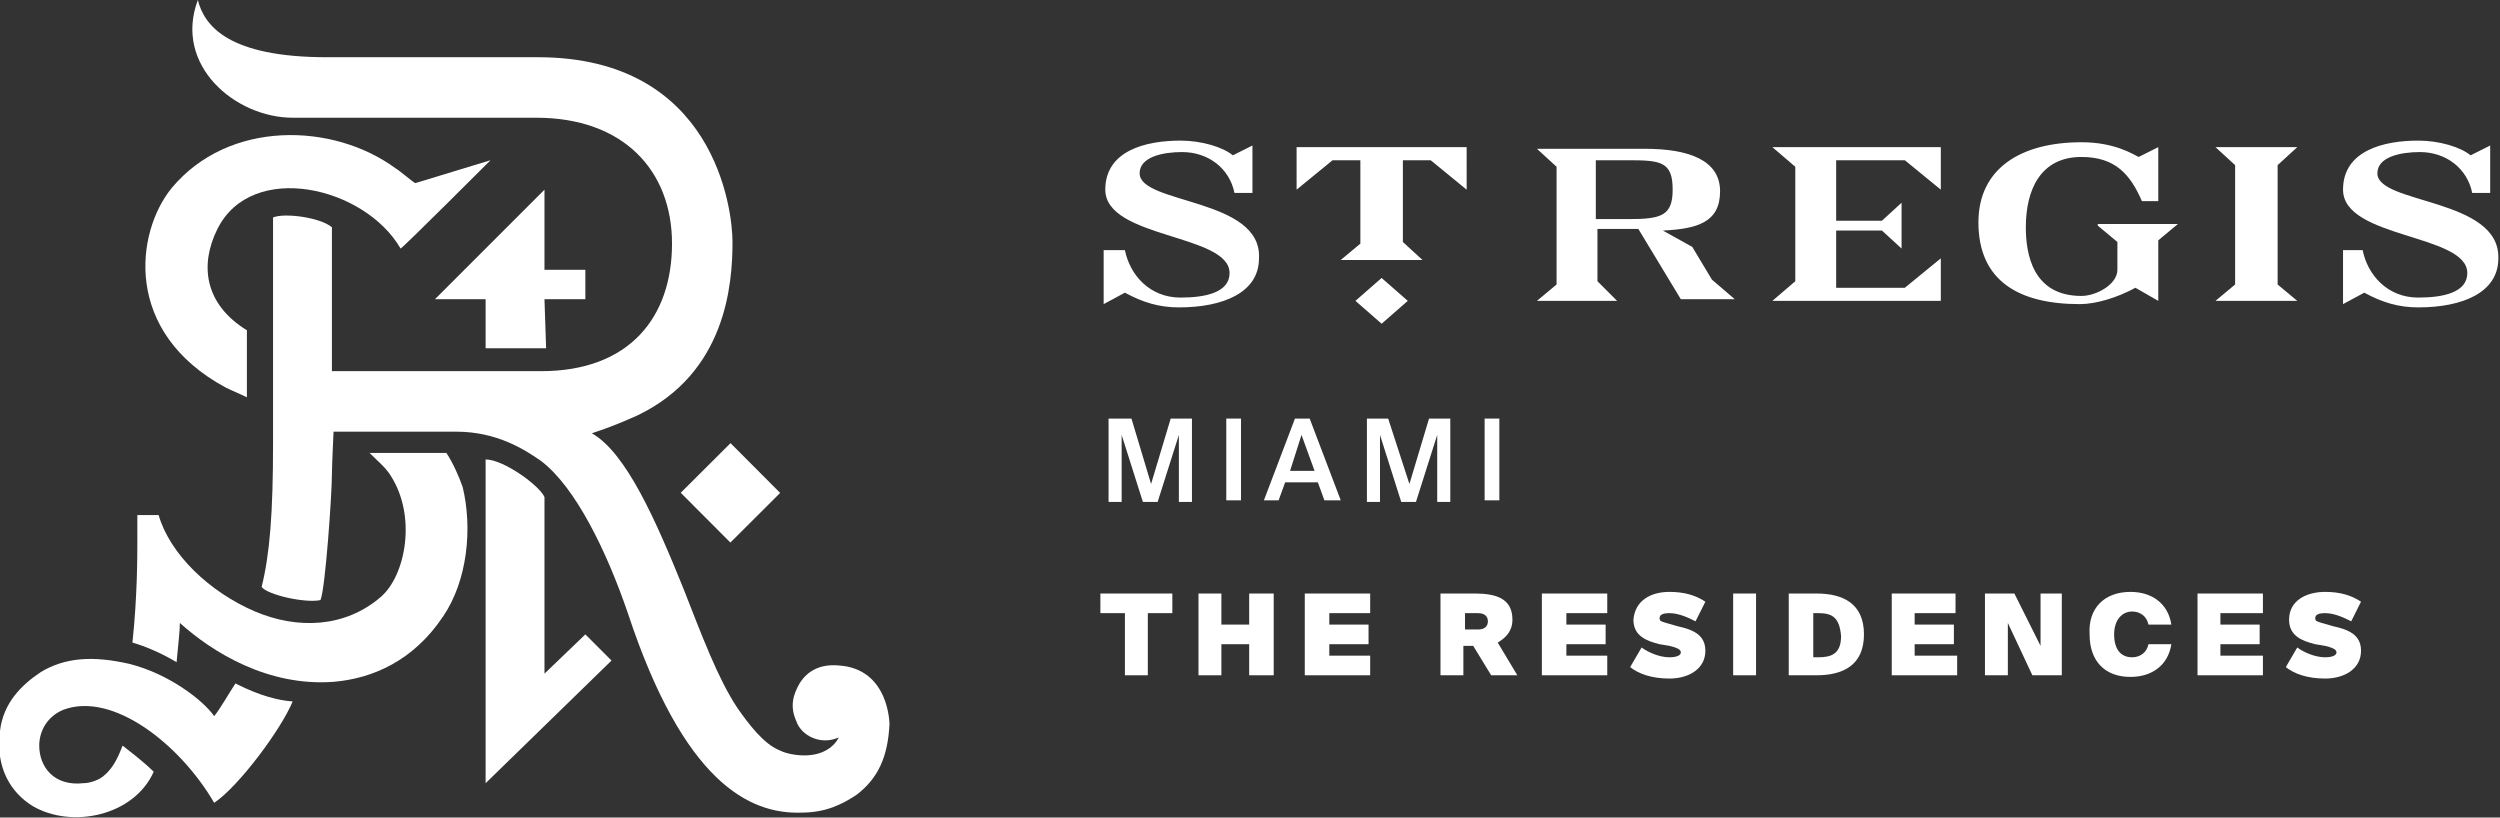 <?xml version="1.0" encoding="utf-8"?>
<!-- Generator: Adobe Illustrator 26.2.1, SVG Export Plug-In . SVG Version: 6.00 Build 0)  -->
<svg version="1.1" id="Layer_1" xmlns="http://www.w3.org/2000/svg" xmlns:xlink="http://www.w3.org/1999/xlink" x="0px" y="0px"
	 viewBox="0 0 152.9 50" style="enable-background:new 0 0 152.9 50;" xml:space="preserve">
<rect x="0" y="0" width="152.9" height="50" fill="#333333" stroke="none"/>
<style type="text/css">
	.st0{fill:#FFFFFF;}
</style>
<g>
	<path class="st0" d="M27.1,37.7c-1.8,2.7-4.3,3.8-6.7,4c-4,0.3-7.4-1.8-9.4-3.6c0,0.5-0.1,1.3-0.2,2.4c-1-0.6-2-1-2.7-1.2
		C8.4,36.5,8.4,34,8.4,33v-1.5h1.3c0.7,2.4,3.1,4.7,5.9,5.9c2.6,1.1,5.5,1,7.7-0.9c1.5-1.3,2.2-4.9,0.6-7.4
		c-0.3-0.5-0.8-0.9-1.3-1.4h4.7c0.4,0.6,0.8,1.5,1,2.1C28.9,32.3,28.6,35.5,27.1,37.7"/>
	<path class="st0" d="M13.1,49.1c-2.1-3.6-6.2-6.8-9.2-5.7c-1,0.4-1.5,1.3-1.5,2.2c0,1.3,0.9,2.5,2.7,2.3c0.4,0,1-0.2,1.3-0.5
		c0.6-0.5,0.9-1.3,1.1-1.8C8,46,8.8,46.6,9.4,47.2c-1.2,2.7-5,3.5-7.4,2.1c-1.3-0.8-2.3-2.3-2-4.6c0.2-1.7,1.3-2.8,2.5-3.6
		c1.5-0.9,3.2-1,5.4-0.5c2.4,0.6,4.5,2.2,5.2,3.2c0.4-0.5,0.9-1.4,1.3-2c0.8,0.4,2.1,1,3.5,1.1C17.2,44.6,14.6,48.1,13.1,49.1"/>
	<path class="st0" d="M10.5,11.5c3.5-4.2,9.9-4,13.7-1.2c0.2,0.1,1,0.8,1.2,0.9l4.6-1.4c0,0-5.4,5.4-5.5,5.4
		c-2.2-3.8-9.1-5.4-11.2-1.2c-1.1,2.2-0.8,4.6,1.8,6.2v4.1c-0.4-0.2-0.9-0.4-1.3-0.6C7.5,20.3,8.3,14.2,10.5,11.5"/>
	<polygon class="st0" points="35.8,16.5 35.8,18.3 33.3,18.3 33.4,21.3 29.7,21.3 29.7,18.3 26.6,18.3 33.3,11.6 33.3,16.5 	"/>
	<path class="st0" d="M12.1,0C12.5,1.6,14,3.5,20,3.5c6.6,0,11.7,0,12.9,0c10.8,0,11.9,9.3,11.9,11.3c0,2.6-0.4,8-5.8,10.6
		c-0.9,0.4-1.6,0.7-2.8,1.1c2.1,1.2,3.9,5.3,5.6,9.5c1.1,2.8,2.1,5.5,3.3,7.3c0.7,1,1.6,2.2,2.6,2.6c0.4,0.2,1,0.3,1.5,0.3
		c1.1,0,1.8-0.5,2.1-1.1c-1.1,0.5-2.3-0.1-2.6-1c-0.4-0.9-0.2-1.6,0.2-2.3c0.5-0.8,1.3-1.2,2.4-1.1c3.1,0.2,3.1,3.6,3.1,3.6
		c-0.1,2-0.7,3.3-2,4.3c-0.9,0.6-1.9,1.1-3.4,1.1c-3.2,0.1-7.2-1.9-10.6-12.2c-1.3-3.8-3.2-7.7-5.3-9.3c-1-0.7-2.7-1.8-5.2-1.8
		l-7.5,0c0,0-0.1,2.1-0.1,2.6c0,1.2-0.4,7-0.7,7.7c-0.9,0.2-3.2-0.3-3.6-0.8c0.5-2,0.7-4.5,0.7-8.8c0-0.6,0-0.8,0-0.8s0-13,0-13
		c0.7-0.3,2.9,0,3.6,0.6c0,0,0,8.8,0,8.8s9,0,12.8,0c5.4,0,8-3.3,8-7.8c0-4.5-3-7.7-8.3-7.7H20l-2.1,0C14.4,7.2,10.6,4,12.1,0"/>
	<rect x="42.5" y="28" transform="matrix(0.708 -0.706 0.706 0.708 -8.224 40.319)" class="st0" width="4.3" height="4.3"/>
	<path class="st0" d="M29.7,47.9V28.1c1.1,0,3.3,1.6,3.6,2.3v10.8l2.5-2.4l1.6,1.6L29.7,47.9z"/>
	<polygon class="st0" points="68.8,37.5 67.3,37.5 67.3,36.3 71.7,36.3 71.7,37.5 70.2,37.5 70.2,41.3 68.8,41.3 	"/>
	<polygon class="st0" points="77.9,36.3 77.9,41.3 76.4,41.3 76.4,39.4 74.7,39.4 74.7,41.3 73.3,41.3 73.3,36.3 74.7,36.3 
		74.7,38.2 76.4,38.2 76.4,36.3 	"/>
	<polygon class="st0" points="79.8,36.3 83.8,36.3 83.8,37.5 81.3,37.5 81.3,38.2 83.7,38.2 83.7,39.4 81.3,39.4 81.3,40.1 
		83.8,40.1 83.8,41.3 79.8,41.3 	"/>
	<path class="st0" d="M90.1,39.5h-0.6v1.8h-1.4v-5h2.1c1.3,0,2.3,0.3,2.3,1.6c0,0.7-0.4,1.1-0.9,1.4l1.2,2h-1.6L90.1,39.5z
		 M89.6,37.5v1h0.8c0.4,0,0.6-0.2,0.6-0.5s-0.2-0.5-0.6-0.5H89.6z"/>
	<polygon class="st0" points="94.3,36.3 98.3,36.3 98.3,37.5 95.8,37.5 95.8,38.2 98.2,38.2 98.2,39.4 95.8,39.4 95.8,40.1 
		98.3,40.1 98.3,41.3 94.3,41.3 	"/>
	<path class="st0" d="M102.1,36.2c0.9,0,1.6,0.2,2.2,0.6l-0.6,1.2c-0.4-0.2-1-0.5-1.6-0.5c-0.4,0-0.6,0.1-0.6,0.3
		c0,0.2,0.1,0.2,0.4,0.3l0.7,0.2c0.9,0.2,1.7,0.5,1.7,1.5c0,1.1-1,1.7-2.2,1.7c-1.1,0-1.9-0.3-2.4-0.7l0.7-1.2
		c0.4,0.3,1.1,0.6,1.7,0.6c0.4,0,0.7-0.1,0.7-0.3c0-0.2-0.3-0.3-0.7-0.4l-0.6-0.1c-0.8-0.2-1.6-0.5-1.6-1.5
		C100,36.7,101,36.2,102.1,36.2"/>
	<rect x="106" y="36.3" class="st0" width="1.4" height="5"/>
	<path class="st0" d="M111.1,36.3c1.6,0,2.9,0.6,2.9,2.5c0,1.9-1.3,2.5-2.9,2.5h-1.7v-5H111.1z M111.2,37.5h-0.3v2.7h0.3
		c0.8,0,1.4-0.2,1.4-1.3C112.5,37.7,112,37.5,111.2,37.5"/>
	<polygon class="st0" points="115.7,36.3 119.6,36.3 119.6,37.5 117.1,37.5 117.1,38.2 119.5,38.2 119.5,39.4 117.1,39.4 
		117.1,40.1 119.7,40.1 119.7,41.3 115.7,41.3 	"/>
	<polygon class="st0" points="124.3,41.3 122.8,38.1 122.8,41.3 121.4,41.3 121.4,36.3 123.2,36.3 124.8,39.5 124.8,36.3 
		126.1,36.3 126.1,41.3 	"/>
	<path class="st0" d="M130.3,36.2c1.3,0,2.3,0.7,2.5,2h-1.4c-0.1-0.5-0.5-0.8-1-0.8c-0.6,0-1.1,0.5-1.1,1.4c0,0.9,0.4,1.4,1.1,1.4
		c0.5,0,0.9-0.3,1-0.8h1.4c-0.2,1.3-1.2,2-2.5,2c-1.6,0-2.5-1-2.5-2.6C127.7,37.2,128.7,36.2,130.3,36.2"/>
	<polygon class="st0" points="134.4,36.3 138.4,36.3 138.4,37.5 135.8,37.5 135.8,38.2 138.2,38.2 138.2,39.4 135.8,39.4 
		135.8,40.1 138.4,40.1 138.4,41.3 134.4,41.3 	"/>
	<path class="st0" d="M142.2,36.2c0.9,0,1.6,0.2,2.2,0.6l-0.6,1.2c-0.4-0.2-1-0.5-1.6-0.5c-0.4,0-0.6,0.1-0.6,0.3
		c0,0.2,0.1,0.2,0.4,0.3l0.7,0.2c0.9,0.2,1.7,0.5,1.7,1.5c0,1.1-1,1.7-2.2,1.7c-1.1,0-1.9-0.3-2.4-0.7l0.7-1.2
		c0.4,0.3,1.1,0.6,1.7,0.6c0.4,0,0.7-0.1,0.7-0.3c0-0.2-0.3-0.3-0.7-0.4l-0.6-0.1c-0.8-0.2-1.6-0.5-1.6-1.5
		C140,36.7,141.1,36.2,142.2,36.2"/>
	<path class="st0" d="M69.7,10.6c0-1,1.4-1.3,2.6-1.3c1.6,0,2.9,1,3.2,2.5h1.1l0-2.9l-1.2,0.6c-0.6-0.5-1.9-0.9-3.2-0.9
		c-2.1,0-4.6,0.6-4.6,3c0,3,7.6,2.7,7.6,5.1c0,1.2-1.5,1.5-3,1.5c-1.9,0-3.1-1.4-3.4-2.9h-1.3v3.3l1.3-0.7c1.1,0.6,2.1,0.9,3.3,0.9
		c2.7,0,4.9-0.9,4.9-3C77.2,12.1,69.7,12.5,69.7,10.6 M79.3,11.6l2.2-1.8h1.7v5.1L82,15.9h5l-1.2-1.1V9.8h1.7l2.2,1.8V9H79.3V11.6z
		 M82.9,18.4l1.6,1.4l1.6-1.4l-1.6-1.4L82.9,18.4z M128.3,13.8l1.2,1v1.7c0,0.9-1.3,1.6-2.2,1.6c-3,0-3.4-2.6-3.4-4.2
		c0-2.3,0.9-4.3,3.4-4.3c2.1,0,3,1.1,3.7,2.7h1V9l-1.2,0.6c-0.4-0.2-1.5-0.9-3.5-0.9c-3.7,0-6.3,1.6-6.3,4.9c0,3.6,2.5,5,6.2,5
		c1,0,2.3-0.4,3.4-1l1.4,0.8v-3.7l1.2-1H128.3z M145.4,10.6c0-1,1.4-1.3,2.6-1.3c1.6,0,2.9,1,3.2,2.5h1.1l0-2.9l-1.2,0.6
		c-0.6-0.5-1.9-0.9-3.2-0.9c-2.1,0-4.6,0.6-4.6,3c0,3,7.6,2.7,7.6,5.1c0,1.2-1.5,1.5-3,1.5c-1.9,0-3.1-1.4-3.4-2.9h-1.2v3.3l1.3-0.7
		c1.1,0.6,2.1,0.9,3.3,0.9c2.7,0,4.9-0.9,4.9-3C152.9,12.1,145.4,12.5,145.4,10.6 M140.5,9h-5l1.2,1.1v7.3l-1.2,1h5l-1.2-1v-7.3
		L140.5,9z M112.3,17.7v-3.6h2.8l1.2,1.1v-2.8l-1.2,1.1h-2.8V9.8h4.2l2.2,1.8V9h-10.3l1.4,1.2v7l-1.4,1.2h10.3v-2.6l-2.2,1.8H112.3z
		 M103.5,15.1l-1.8-1c2.1-0.1,3.5-0.5,3.5-2.4c0-1.9-1.9-2.6-4.6-2.6H94l1.2,1.1v7.2L94,18.4h4.9l-1.2-1.2v-3.2h2.5l2.6,4.3h3.3
		l-1.4-1.2L103.5,15.1z M99.6,13.4h-2V9.8h2c2,0,2.7,0.1,2.7,1.8C102.3,13.2,101.6,13.4,99.6,13.4"/>
	<polygon class="st0" points="69.9,30.7 68.6,26.6 68.6,30.7 67.8,30.7 67.8,25.6 69.2,25.6 70.4,29.6 71.6,25.6 72.9,25.6 
		72.9,30.7 72.1,30.7 72.1,26.6 70.8,30.7 	"/>
	<rect x="75" y="25.6" class="st0" width="0.9" height="5"/>
	<path class="st0" d="M79.2,25.6h0.9l1.9,5h-1l-0.4-1.1h-2l-0.4,1.1h-0.9L79.2,25.6z M78.9,28.8h1.5l-0.8-2.2L78.9,28.8z"/>
	<polygon class="st0" points="85.7,30.7 84.4,26.6 84.4,30.7 83.6,30.7 83.6,25.6 84.9,25.6 86.2,29.6 87.4,25.6 88.7,25.6 
		88.7,30.7 87.9,30.7 87.9,26.6 86.6,30.7 	"/>
	<rect x="90.8" y="25.6" class="st0" width="0.9" height="5"/>
</g>
</svg>
